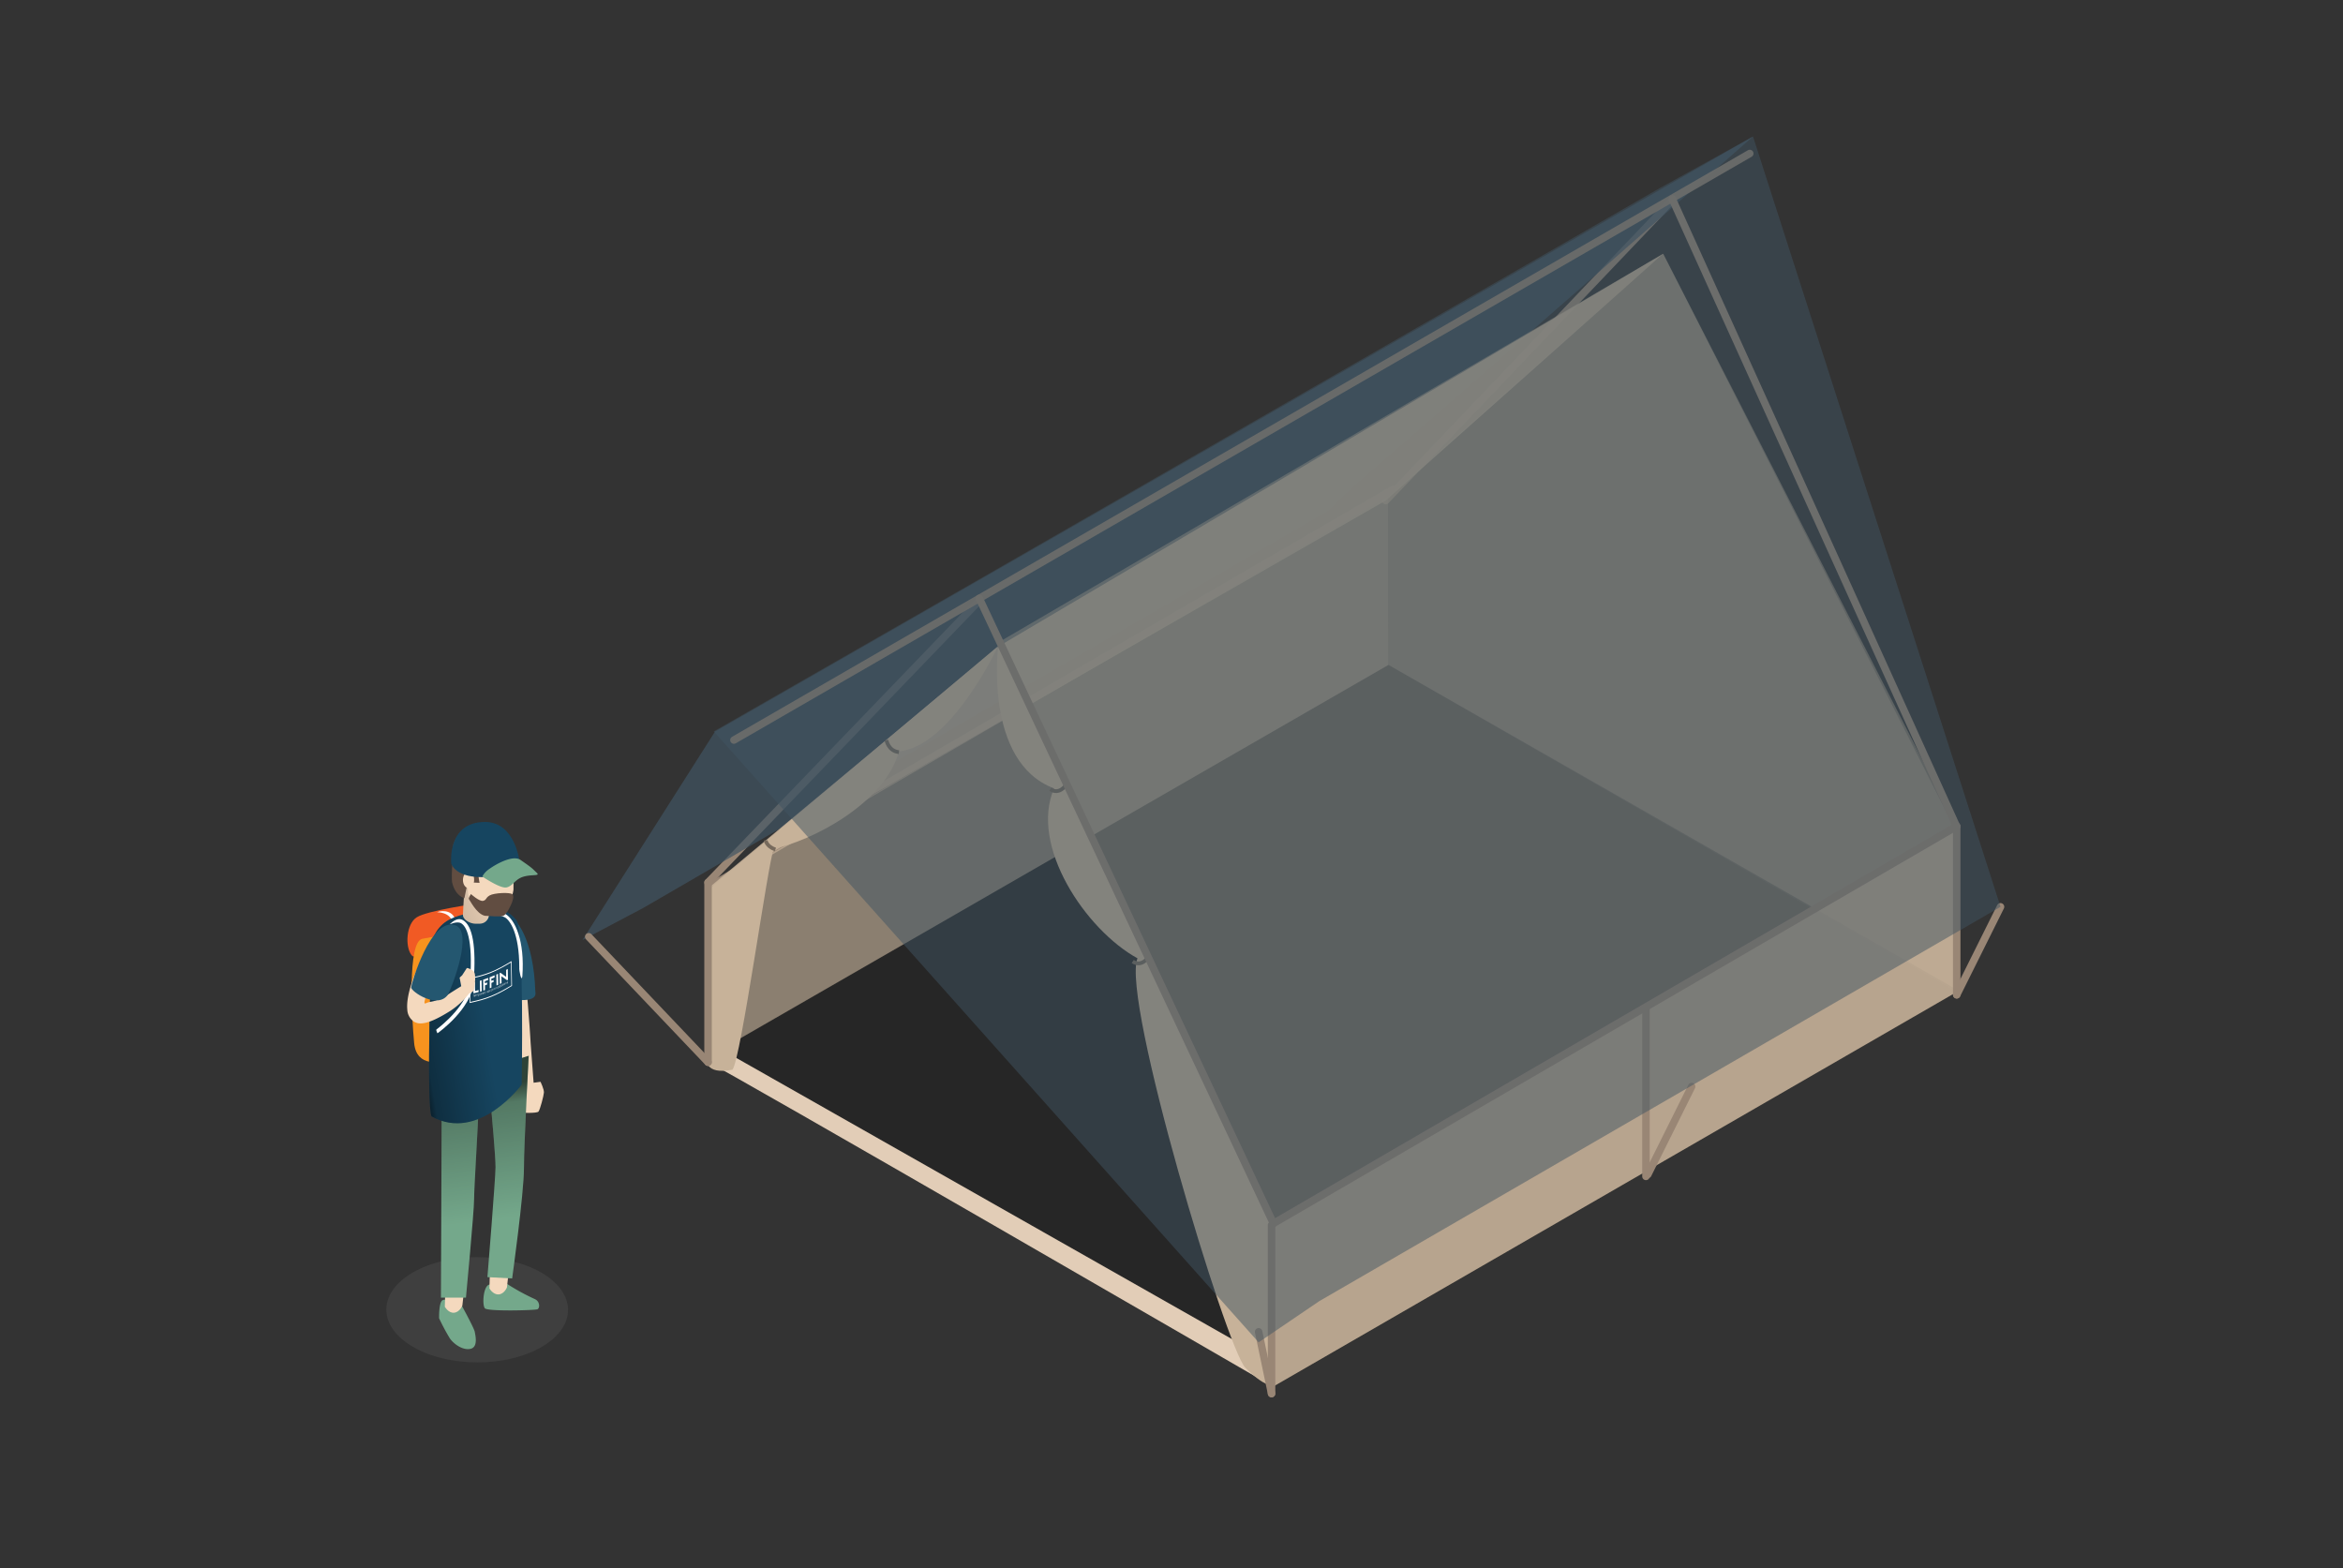 <?xml version="1.0" encoding="UTF-8"?>
<svg xmlns="http://www.w3.org/2000/svg" xmlns:xlink="http://www.w3.org/1999/xlink" viewBox="0 0 992 664">
  <rect x="0" y="0" width="992" height="664" fill="#333333" stroke="none"/>
  <defs>
    <style>.a,.j,.k{fill:none;stroke-miterlimit:10;}.a,.k{stroke:#998675;stroke-linecap:round;stroke-width:3.17px;}.b{fill:#1a1a1a;}.b,.g,.l{opacity:0.5;}.c,.l{fill:#415463;}.c,.x{opacity:0.7;}.d,.e,.f,.g,.i{fill:#c7b299;}.d{opacity:0.4;}.e,.v{opacity:0.6;}.f,.k{opacity:0.9;}.h{fill:#e2cdb7;}.j{stroke:#776a5c;stroke-width:1.59px;}.m{opacity:0.2;}.n{isolation:isolate;}.o{fill:#6e6e6e;}.p{fill:#f15a24;}.q{fill:#f7931e;}.r{fill:#fff;}.s{fill:#f4d9be;}.t{fill:#245770;}.u{fill:#74a88b;}.v{fill:url(#a);}.w{fill:#164560;}.x{fill:url(#b);}.y{opacity:0.3;fill:url(#c);}.z{fill:#614d41;}</style>
    <linearGradient id="a" x1="-635.24" y1="460.6" x2="-642.19" y2="516.6" gradientTransform="matrix(-1, 0, 0, 1, -434.65, 0)" gradientUnits="userSpaceOnUse">
      <stop offset="0"></stop>
      <stop offset="0.14" stop-opacity="0.47"></stop>
      <stop offset="1" stop-opacity="0"></stop>
    </linearGradient>
    <linearGradient id="b" x1="-609.09" y1="434.83" x2="-639.52" y2="429.82" xlink:href="#a"></linearGradient>
    <linearGradient id="c" x1="-625.57" y1="384.24" x2="-650.41" y2="375.66" xlink:href="#a"></linearGradient>
  </defs>
  <title>leeg</title>
  <line class="a" x1="708.43" y1="84.26" x2="586.71" y2="211.92"></line>
  <line class="a" x1="299.78" y1="373.62" x2="414.63" y2="254.28"></line>
  <line class="a" x1="300.57" y1="375.29" x2="589.88" y2="207.17"></line>
  <polygon class="b" points="300.08 447.03 539.92 586.67 828.46 419.98 587.86 281.5 300.08 447.03"></polygon>
  <path class="c" d="M742.2,57.79,302.74,309.72,246.61,398l25.89-13.69L562.18,216.23l11.39-10.92C619.43,166,742.2,57.79,742.2,57.79Z"></path>
  <polygon class="d" points="587.74 210.34 704.17 107.44 827.29 350.11 828.37 418.93 587.86 281.5 587.74 210.34"></polygon>
  <polygon class="e" points="299.58 447.6 587.86 281.5 587.74 210.34 299.76 376.79 299.58 447.6"></polygon>
  <polygon class="f" points="538.99 587.1 828.46 419.98 828.46 349.84 539.2 516.29 538.99 587.1"></polygon>
  <polygon class="f" points="298.99 376.79 586.71 211.92 704.17 107.44 422.63 273.75 298.99 376.79"></polygon>
  <polygon class="g" points="704.17 107.44 422.28 272.24 539.13 516.29 828.37 349.84 704.17 107.44"></polygon>
  <path class="h" d="M299.78,449.71C304.17,451.12,539,587.1,539,587.1l-3.84-12.47L299.07,440.71Z"></path>
  <path class="i" d="M539.15,586.83l0-70.54L423.42,272.87l-.79.66s-6.25,49.08,23.67,60.25c-10.59,24.2,13.37,59.93,35.3,71.94-7,17.13,37.74,165.22,45.63,173.29S539.15,586.83,539.15,586.83Z"></path>
  <path class="i" d="M299,448.12s-.72,7.18,11.13,4.75c3.61-4.59,15-87.66,17.47-93.56,15.38-3.11,46.79-18.74,53-41.18,22.26-2.14,42-44.6,42-44.6L299.76,376.79Z"></path>
  <path class="j" d="M324.2,355.78s.19,2.5,4.09,3.88"></path>
  <path class="j" d="M375.29,313.32s.76,4.62,5.31,5.12"></path>
  <path class="j" d="M451.38,332.31s-2.9,4.41-6.67,1.83"></path>
  <path class="j" d="M486.25,405.23s-2.89,4.41-6.67,1.83"></path>
  <line class="k" x1="310.73" y1="313.32" x2="740.83" y2="64.99"></line>
  <line class="a" x1="708.05" y1="84.26" x2="828.36" y2="349.84"></line>
  <line class="a" x1="539.15" y1="517.96" x2="828.45" y2="349.84"></line>
  <line class="a" x1="414.63" y1="253.33" x2="539.15" y2="517.96"></line>
  <line class="a" x1="538.36" y1="518.66" x2="538.36" y2="590"></line>
  <line class="a" x1="828.45" y1="349.84" x2="828.45" y2="421.17"></line>
  <line class="a" x1="696.88" y1="426.72" x2="696.88" y2="498.06"></line>
  <line class="a" x1="847" y1="383.92" x2="828.45" y2="421.17"></line>
  <line class="a" x1="716.22" y1="460.01" x2="697.67" y2="497.26"></line>
  <line class="a" x1="532.89" y1="563.85" x2="538.36" y2="590"></line>
  <line class="a" x1="249.26" y1="396.6" x2="299.78" y2="449.71"></line>
  <line class="a" x1="299.78" y1="373.62" x2="299.78" y2="449.71"></line>
  <polygon class="l" points="742.21 57.79 702.78 79.6 414.95 245.04 302.19 309.66 532.89 568.31 558.56 550.87 847 383.92 742.21 57.79"></polygon>
  <g class="m">
    <g class="n">
      <path class="o" d="M174.92,570.27c-15.08-8.7-15.16-22.81-.18-31.51s39.33-8.7,54.4,0,15.16,22.81.18,31.51S190,579,174.92,570.27Z"></path>
    </g>
  </g>
  <path class="p" d="M202.85,382.53c-1.54,0-22,3-26.43,5.84s-5,12.32-2.22,15.95c2.33,3,3.41-5.09,8.16-6.39s22.1-1.47,22.1-1.47l.2-9.29Z"></path>
  <path class="q" d="M187.25,449.32s-10.89,3-11.9-7.67-2.92-42.89,3.43-44.19,22-3.63,22-3.63Z"></path>
  <path class="r" d="M191.52,390.62l1.52-.24c-.77-4.85-5.46-5.19-8-4.18C185,386.2,190.79,386.06,191.52,390.62Z"></path>
  <path class="s" d="M228.84,458s1.56,3.18,1.45,4.58-1.61,7.1-2.27,8-7.66.49-7.66.49L222,458.93Z"></path>
  <path class="s" d="M215.56,461.87c-.57-7.9-1.38-21.16-1.38-23v0c0-1.58-2-22.79-3.24-36.67l10.55-.91c1.41,16.31,3,36,3,37.4v0c0,1.23,1.07,14.4,1.64,22.42Z"></path>
  <path class="t" d="M218.19,389.84s7.7,6.94,8.47,30.05c1.16,5.78-12.33,2.7-12.33,2.7Z"></path>
  <path class="u" d="M195,551.81s5.72,10.43,6,12,1.53,6.6-1.89,7.27-7.13-2.27-8.65-4.44a89.82,89.82,0,0,1-4.55-8.52s-.16-6.69,1.43-7.64S195,551.81,195,551.81Z"></path>
  <path class="s" d="M196.75,542.57c0,1.83-1,10.2-1,10.2s-1.12,2.79-3.51,3-3.91-2.55-3.91-2.55l.32-11Z"></path>
  <path class="u" d="M213.82,543A92.24,92.24,0,0,0,226.44,550c2.26,1,2.15,3.84,1.12,4.3s-21.08,1-22.27-.4-.71-9.23,1.75-10A28.59,28.59,0,0,1,213.82,543Z"></path>
  <path class="s" d="M215.63,534.86c0,1.84-1,10.21-1,10.21s-1.11,2.79-3.51,2.95-3.9-2.55-3.9-2.55l.32-11Z"></path>
  <path class="u" d="M223.84,447s-2,37.25-2,47.58c0,10.79-5,46.68-5,46.68l-10.47-.56s3.43-41.94,3.43-46.61-1.72-23.54-1.72-23.54-5.89.24-5.65,1-1.71,31.18-1.71,36.3-3.44,41.52-3.44,41.52H186.69l.36-90.82Z"></path>
  <path class="v" d="M223.84,447s-2,37.25-2,47.58c0,10.79-5,46.68-5,46.68l-10.47-.56s3.43-41.94,3.43-46.61-1.72-23.54-1.72-23.54-5.89.24-5.65,1-1.71,31.31-1.71,36.43-3.44,41.65-3.44,41.65H186.69l.36-91Z"></path>
  <path class="w" d="M220.88,459.18s-18.1,24.65-38.13,13.48c-2.32-3.46-.39-76.65.77-75.88,2.84-6.45,7.66-8.33,12.71-9.63s17-1.54,17-1.54,2,.07,5.39,3.85S220.88,459.18,220.88,459.18Z"></path>
  <path class="x" d="M220.88,459.18s-18.1,24.65-38.13,13.48c-2.32-3.46-.39-76.65.77-75.88,2.84-6.45,7.66-8.33,12.71-9.63s17-1.54,17-1.54,2,.07,5.39,3.85S220.88,459.18,220.88,459.18Z"></path>
  <path class="s" d="M196,387.3c0,2.13,3.11,3.75,5.24,3.75h1.92a3.92,3.92,0,0,0,3.88-3.9V373.66a4,4,0,0,0-3.88-4h-1.92c-2.13,0-4.49,1.87-4.49,4Z"></path>
  <path class="y" d="M196,387.3c0,2.13,3.11,3.75,5.24,3.75h1.92a3.92,3.92,0,0,0,3.88-3.9V373.66a4,4,0,0,0-3.88-4h-1.92c-2.13,0-4.49,1.87-4.49,4Z"></path>
  <path class="r" d="M185.21,437.47c.59-.42,14.51-10.38,15.34-21.76,1.1-15-.44-23.83-4.57-26.17-2.65-1.51-5.49,1.74-5.6,1.82s3.06-1.51,4.85-.48c2,1.15,5.16,5.89,3.79,24.72-.7,9.54-11.81,18.43-14.24,20.27C184.5,436.08,185.21,437.47,185.21,437.47Z"></path>
  <path class="r" d="M221.16,413.33c1.1-15-3.11-24.07-7.24-26.41-2.64-1.51-6.37-.21-6.48-.14s4.55.59,6.35,1.62c2,1.15,6.07,6.48,6.07,21.19C219.69,410.69,220.81,416.2,221.16,413.33Z"></path>
  <path class="r" d="M216.77,417.39c-7.08,4.33-10.83,5.77-17.91,7.24-.08-4.22-.11-6.32-.19-10.54,7.08-1.44,10.84-2.88,17.92-7.18C216.66,411.1,216.7,413.2,216.77,417.39Zm-17.63,6.79c6.86-1.46,10.48-2.87,17.34-7-.07-3.88-.1-5.82-.17-9.69-6.86,4.12-10.48,5.51-17.34,6.94C199,418.33,199.07,420.28,199.14,424.18Z"></path>
  <path class="r" d="M200.39,416l.7-.17c0,1.49,0,2.24.07,3.73l1.47-.4V420c-.87.25-1.3.37-2.17.58C200.44,418.77,200.42,417.84,200.39,416Z"></path>
  <path class="r" d="M203.17,415.24l.72-.22.08,4.62-.72.22Z"></path>
  <path class="r" d="M205.34,416.29l.92-.33v.86l-.91.33,0,2-.71.24-.08-4.61c.85-.29,1.27-.44,2.12-.76l0,.88c-.57.21-.85.32-1.42.51Z"></path>
  <path class="r" d="M208.06,415.26l.92-.38v.86l-.91.38,0,2-.71.29c0-1.85,0-2.77-.08-4.62.85-.33,1.28-.51,2.13-.88v.88c-.56.25-.85.37-1.41.6Z"></path>
  <path class="r" d="M210.14,412.61l.71-.33c0,1.84.05,2.77.09,4.61l-.72.33C210.18,415.38,210.17,414.46,210.14,412.61Z"></path>
  <path class="r" d="M214.69,415c-.95-.64-1.43-1-2.39-1.68,0,0,0,.21,0,.47l.05,2.45-.72.36c0-1.85-.05-2.77-.08-4.61l.33-.16c1,.72,1.45,1.08,2.41,1.75,0,0,0-.2,0-.41,0-1,0-1.54,0-2.56l.7-.39c0,1.84.05,2.76.08,4.6Z"></path>
  <path class="r" d="M200.51,421.38l-.07,0v-.09h.07v-.23h.07v.22l.14,0v.09l-.14,0v.39c0,.18.09.18.13.17h0V422h0c-.07,0-.2,0-.2-.23Z"></path>
  <path class="r" d="M201.1,421.12c.16,0,.24.1.24.29v.06l-.43.11c0,.19.11.27.22.24a.32.32,0,0,0,.17-.13l0,.07a.39.39,0,0,1-.21.16c-.17,0-.3-.09-.3-.33a.45.45,0,0,1,.27-.47m.17.28c0-.16-.09-.21-.17-.19s-.17.12-.19.28Z"></path>
  <path class="r" d="M201.48,421l.08,0v.18h0a.35.35,0,0,1,.2-.25c.11,0,.16,0,.18.14h0a.36.36,0,0,1,.21-.25c.13,0,.19.06.19.25v.48l-.08,0v-.46c0-.12,0-.22-.12-.19s-.16.15-.18.26,0,.08,0,.12v.36l-.08,0v-.46c0-.12,0-.23-.13-.2a.36.36,0,0,0-.18.28v.47l-.07,0Z"></path>
  <path class="r" d="M202.51,420.76l.07,0v.08a.22.22,0,0,1,0,.06h0a.3.3,0,0,1,.19-.21c.15-.05.25.09.25.33a.47.47,0,0,1-.24.48.16.16,0,0,1-.19-.1h0v.44l-.08,0Zm.27.62c.1,0,.18-.17.17-.37s-.07-.28-.18-.25-.18.14-.18.36.07.29.19.26"></path>
  <path class="r" d="M203.43,420.46c.17,0,.3.08.31.31a.53.53,0,0,1-.29.5c-.17.05-.31-.09-.31-.32a.52.52,0,0,1,.29-.49m0,.72a.41.41,0,0,0,.22-.39c0-.17-.11-.27-.23-.23a.37.37,0,0,0-.21.37c0,.18.1.28.22.25"></path>
  <path class="r" d="M203.87,420.34l.08,0v.2h0c0-.13.09-.24.18-.26h0v.1h0c-.08,0-.13.13-.16.25a.76.76,0,0,0,0,.15v.33l-.08,0Z"></path>
  <path class="r" d="M204.58,420.41h0v0c0-.15-.06-.18-.14-.15a.4.4,0,0,0-.16.12l0-.06a.45.45,0,0,1,.2-.16c.14,0,.22,0,.22.23v.49l-.08,0v-.08a.24.24,0,0,1,0-.07h0s0,.19-.18.23-.2,0-.2-.16.24-.35.34-.38m-.13.45c.11,0,.17-.21.17-.34v0h0c-.09,0-.26.1-.26.27s0,.13.13.1"></path>
  <path class="r" d="M204.86,420l.08,0v.19h0a.35.35,0,0,1,.18-.26h0v.1h0a.31.31,0,0,0-.16.25.92.92,0,0,0,0,.16v.32l-.07,0Z"></path>
  <path class="r" d="M205.23,420.86a.05.05,0,0,0,.06,0,.22.22,0,0,0,.11-.16l0-.12-.25-.68.09,0,.17.5a.44.44,0,0,1,0,.08h0a.23.23,0,0,1,0-.09l.15-.62.08,0c-.1.41-.16.62-.26,1a.32.32,0,0,1-.16.22.1.1,0,0,1-.1,0Z"></path>
  <path class="r" d="M206.44,419.76l0,0h0c0-.15-.06-.18-.14-.15a.32.32,0,0,0-.16.13l0-.07a.45.45,0,0,1,.2-.16c.14-.05.21,0,.22.22v.49l-.08,0v-.15h0a.33.33,0,0,1-.19.23c-.09,0-.19,0-.19-.15s.24-.36.34-.39m-.14.45c.11,0,.17-.21.17-.35v0h0c-.09,0-.27.11-.26.27s0,.13.12.1"></path>
  <path class="r" d="M207,419.24a.19.19,0,0,1,.21,0l0,.09a.15.15,0,0,0-.17,0,.41.41,0,0,0-.21.4c0,.17.1.26.23.22a.46.46,0,0,0,.18-.18l0,.07a.42.42,0,0,1-.22.2c-.17.07-.3-.05-.3-.28a.53.53,0,0,1,.29-.52"></path>
  <path class="r" d="M207.6,419a.18.18,0,0,1,.21,0l0,.1a.15.15,0,0,0-.17,0,.41.41,0,0,0-.21.4c0,.17.1.27.23.22a.46.46,0,0,0,.18-.19l0,.07a.46.46,0,0,1-.22.21c-.17.07-.3-.05-.3-.28a.53.53,0,0,1,.29-.52"></path>
  <path class="r" d="M208.22,418.75c.17-.07.3,0,.31.27a.59.59,0,0,1-.3.53c-.16.07-.3-.05-.3-.28a.53.53,0,0,1,.29-.52m0,.71a.47.47,0,0,0,.22-.41c0-.17-.11-.26-.23-.21a.41.41,0,0,0-.21.39c0,.18.1.28.22.23"></path>
  <path class="r" d="M208.67,418.58l.07,0v.17h0a.47.47,0,0,1,.21-.28q.15-.06.18.12h0a.48.48,0,0,1,.2-.29c.14-.06.19,0,.2.22V419l-.08,0v-.46c0-.13,0-.22-.13-.18a.45.45,0,0,0-.17.3.37.37,0,0,0,0,.11v.36l-.08,0v-.46c0-.12,0-.23-.12-.18a.43.43,0,0,0-.19.3v.47l-.08,0Z"></path>
  <path class="r" d="M209.7,418.13l.08,0v.17h0a.42.42,0,0,1,.2-.28c.11-.05.16,0,.18.11h0a.43.43,0,0,1,.21-.29c.13-.06.19,0,.19.21v.49l-.08,0v-.46c0-.12,0-.22-.13-.17a.46.46,0,0,0-.18.3s0,.07,0,.11v.37l-.08,0v-.46c0-.12,0-.22-.13-.17a.42.42,0,0,0-.18.3.45.45,0,0,0,0,.11v.36l-.08,0Z"></path>
  <path class="r" d="M211,417.52c.17-.08.31,0,.31.25a.65.65,0,0,1-.29.55c-.17.08-.31,0-.31-.26a.63.63,0,0,1,.29-.54m0,.71a.47.47,0,0,0,.22-.42c0-.17-.1-.25-.23-.19a.43.43,0,0,0-.21.4c0,.18.1.27.22.21"></path>
  <path class="r" d="M211.65,417.2a.13.13,0,0,1,.19.06h0v-.43l.08,0,0,1.07-.08,0v-.13h0a.42.42,0,0,1-.19.25c-.15.07-.25-.05-.25-.28a.56.56,0,0,1,.24-.53m0,.71a.44.44,0,0,0,.18-.4c0-.15-.07-.28-.19-.22a.45.45,0,0,0-.18.4c0,.19.08.27.19.22"></path>
  <path class="r" d="M212.41,417.14h0v0c0-.15-.07-.17-.15-.13a.57.57,0,0,0-.16.15l0-.06a.57.57,0,0,1,.2-.19c.13-.07.21,0,.21.19v.49l-.07,0v-.15h0a.45.45,0,0,1-.19.26c-.09.05-.19,0-.2-.13s.25-.39.35-.44m-.14.48a.46.46,0,0,0,.17-.38v0l0,0c-.09,0-.27.13-.27.31a.08.08,0,0,0,.13.08"></path>
  <path class="r" d="M212.7,416.79l-.07,0v-.09l.07,0v-.23l.08,0v.22l.14-.08v.09l-.14.07v.38c0,.18.09.16.13.14l0,0v.09l0,0c-.06,0-.19.07-.2-.19Z"></path>
  <path class="r" d="M213.05,416.21l.08,0v.13l-.08,0Zm0,.3.07,0,0,.77-.08,0Z"></path>
  <path class="r" d="M213.58,416.22c.16-.09.3,0,.3.24a.65.65,0,0,1-.29.56c-.16.09-.3,0-.31-.24a.66.66,0,0,1,.3-.56m0,.71a.52.52,0,0,0,.21-.43c0-.17-.1-.25-.22-.18a.49.49,0,0,0-.22.41c0,.18.11.26.23.2"></path>
  <path class="r" d="M214,416l.07,0v.18h0a.49.49,0,0,1,.23-.32c.14-.08.19,0,.19.19v.49l-.08,0v-.46c0-.12,0-.22-.12-.16a.45.45,0,0,0-.2.33.41.41,0,0,0,0,.11v.36l-.08,0Z"></path>
  <path class="r" d="M214.69,416.23a.14.14,0,0,0,.17,0,.21.21,0,0,0,.11-.18c0-.17-.31,0-.31-.21a.38.38,0,0,1,.19-.32c.11-.06.17,0,.17,0l0,.1s-.05,0-.15,0a.23.23,0,0,0-.11.18c0,.17.31-.05.31.2a.38.38,0,0,1-.18.33c-.14.07-.21,0-.21,0Z"></path>
  <path class="s" d="M178.06,433.28c2.9,0,6.93-1.73,12.68-5.35a35,35,0,0,0,8.5-8.07l-2.38-3.27s-3.57,2.1-8,5c-6,3.31-6.1,1.9-8.92,3.35-.23-.7-.56.34.51-3.78,1.19-4.62,3.45-9.06,2.66-7.66,0,0-2.22-1.93-2.45-1.7l-3.57-2c-1.13,1.13-2.7,6-3,7-1.36,4.37-1.91,7.92-1.65,10.55a6.48,6.48,0,0,0,2.67,5.08A5.17,5.17,0,0,0,178.06,433.28Z"></path>
  <path class="s" d="M195.35,417.84l-.75-3.93,1.07-1,2-3.09a5.23,5.23,0,0,1,3,1.6c1,1.28.32,7-.22,8s-2.34,1.17-2.34,1.17Z"></path>
  <path class="t" d="M192.85,391.77C182.46,388,174.21,416.22,174.08,418s11.22,9.44,15.59,3.07C191.83,416.88,200.28,394.43,192.85,391.77Z"></path>
  <path class="s" d="M217.53,359.7v.55l-.13,16.4s-1,9.56-8.75,9.43c-10.25-.18-10.52-8.34-10.52-8.34l-.38-16.26,19.78-1.23Z"></path>
  <path class="z" d="M217.12,364.33c-2.6.55-10.66-1.23-14.35,1.23-1.1,1.78.27,8.2.27,8.2l-3-.13s1.51-3.69-.82-3.69-1.6,5.5-1.6,5.5l-1,4.84s-3.87-.86-5.22-6.79c-.43-1.91.55-16,.55-16s2.32-7.38,8.75-7.79,12.57,4.24,14.62,4.51c1.18.16,2.26,3.3,3,5.95.53,2,.85,3.65.85,3.65S219.71,363.79,217.12,364.33Z"></path>
  <path class="z" d="M217,378.66c-.87-1-7.82-.66-9.69.44s-1.2,1.88-2.75,2.29-5.17-2.87-5.17-2.87-1.24,1.78-.83,2.19,3.13,6.15,6.69,7c2.59.14,6.34.55,7.88,0s3.54-5.36,3.54-5.36S217.85,379.62,217,378.66Z"></path>
  <path class="s" d="M196,372.57c0,1.88,1.06,3.41,2.37,3.41s2.37-1.53,2.37-3.41-1.06-3.42-2.37-3.42S196,370.68,196,372.57Z"></path>
  <path class="w" d="M206.56,371.26c-13.79.94-15.51-5.65-15.51-5.65s-1.93-17.53,14.22-17.62c13-.08,14.77,17.15,14.77,17.15Z"></path>
  <path class="u" d="M204.21,371.1s7.48,5.1,10.15,4.63,3.6-3.45,7.21-4.55,7.37-.13,5.64-1.72c-2-1.88-1.58-1.77-6.86-5.41-3.13-2.16-10.13,1.54-13.83,4.31A8.74,8.74,0,0,0,204.21,371.1Z"></path>
</svg>
